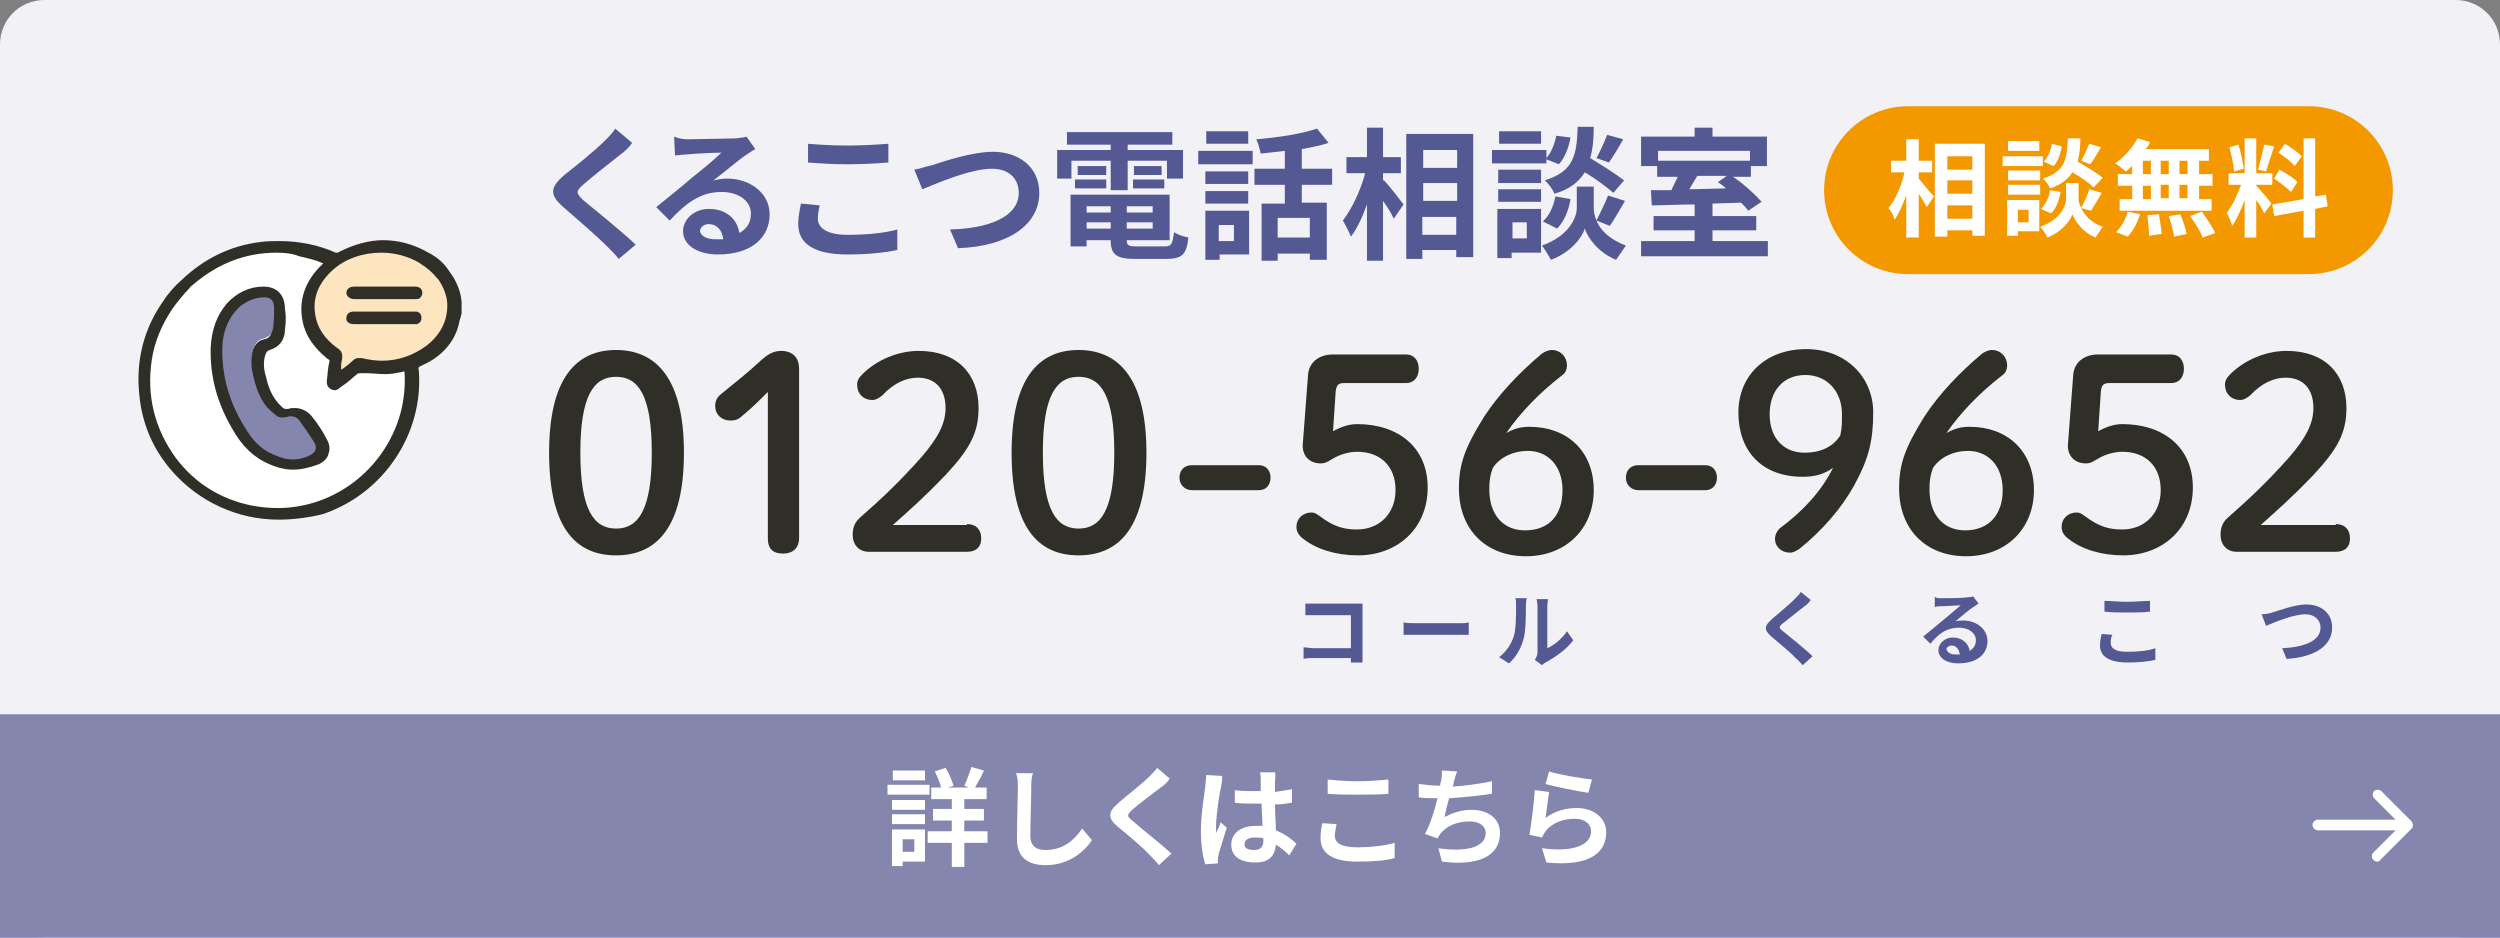 <?xml version="1.0" encoding="utf-8"?>
<!-- Generator: Adobe Illustrator 25.2.3, SVG Export Plug-In . SVG Version: 6.00 Build 0)  -->
<svg version="1.1" id="レイヤー_1" xmlns="http://www.w3.org/2000/svg" xmlns:xlink="http://www.w3.org/1999/xlink" x="0px"
	 y="0px" viewBox="0 0 280 105" style="enable-background:new 0 0 280 105;" xml:space="preserve">
<rect x="0" y="0" width="280" height="105" fill="#808080" stroke="none"/>
<style type="text/css">
	.st0{fill:#FFFFFF;}
	.st1{fill:#FCE5BF;}
	.st2{fill:#F49800;}
	.st3{fill:#545993;}
	.st4{fill:#2F2F28;}
	.st5{fill:#8586AE;}
	.st6{fill:#F2F2F6;}
	.st7{fill:none;}
</style>
<path class="st0" d="M45.2,45.8c-1.7,7.6-9.2,12.6-17.1,11c-3.5-0.7-6.4-2.5-8.5-5.4c-2.5-3.3-3.4-7-2.8-11.1c0.3-2.1,1.1-4,2.3-5.8
	c0.4-0.6,1.4-1.8,1.9-2.2c0,0,0,0,0,0c0.1-0.1,0.3-0.3,0.4-0.4c3.5-3,7.6-4.2,12.1-3.4c1,0.2,2,0.4,2.9,0.9c0,0,0,0.1,0,0.1
	c-0.1,0.1-0.1,0.1-0.2,0.2c-1.8,1.7-2.6,3.8-2.1,6.2c0.3,1.7,1.3,3.1,2.7,4.1c0.2,0.1,0.3,0.2,0.2,0.5c-0.1,0.7-0.2,1.5-0.3,2.2
	c0,0.3,0.1,0.6,0.4,0.8c0.3,0.1,0.6,0,0.8-0.2c0.6-0.5,1.3-1,1.9-1.5c0.2-0.2,0.4-0.2,0.6-0.1c0.9,0.1,1.8,0.2,2.7,0.2
	c0.7,0,1.5-0.2,2.2-0.3C45.7,42.9,45.6,44.3,45.2,45.8z"/>
<path class="st1" d="M48,39c-2.2,1.7-4.8,2.1-7.5,1.5c-0.3-0.1-0.6,0-0.8,0.2c-0.5,0.4-1,0.8-1.6,1.3c0.1-0.6,0.1-1.1,0.2-1.6
	c0.1-0.5,0-0.8-0.5-1.1c-1.4-1-2.3-2.2-2.6-3.9c-0.3-2,0.5-3.7,1.9-5c2.6-2.3,6.8-2.7,9.9-0.9c1.1,0.7,1.6,1.2,2.1,1.7
	c0.1,0.1,0.1,0.2,0.2,0.2c0.7,0.9,1.1,1.9,1.1,3C50.4,36.2,49.5,37.8,48,39z"/>
<path class="st2" d="M258.6,30.5h-44.9c-5.2,0-9.4-4.2-9.4-9.4v0c0-5.2,4.2-9.4,9.4-9.4h44.9c5.2,0,9.4,4.2,9.4,9.4v0
	C268,26.3,263.8,30.5,258.6,30.5z"/>
<g>
	<path class="st0" d="M214.9,19.8c0.4,0.5,1.4,1.7,1.7,2l-0.8,1.2c-0.2-0.4-0.5-0.9-0.9-1.5v4.9h-1.4v-4.7c-0.4,1-0.8,2-1.3,2.7
		c-0.1-0.4-0.4-1-0.7-1.3c0.8-0.9,1.5-2.6,1.8-4h-1.5v-1.3h1.7v-2.4h1.4v2.4h1.5v1.3h-1.5V19.8z M222.3,16v10.3h-1.4v-0.6h-2.8v0.7
		h-1.4V16H222.3z M218.1,17.3v1.5h2.8v-1.5H218.1z M218.1,20v1.5h2.8V20H218.1z M220.9,24.3v-1.5h-2.8v1.5H220.9z"/>
	<path class="st0" d="M228.8,18.4h-4.5v-1.1h4.5V18.4z M228.5,25.8H226v0.5h-1.2v-4h3.6V25.8z M228.5,20h-3.6v-1.1h3.6V20z
		 M224.9,20.6h3.6v1.1h-3.6V20.6z M228.4,16.8h-3.5v-1.1h3.5V16.8z M226,23.3v1.4h1.2v-1.4H226z M233.1,23.1c0.3,0.7,1,1.6,2.4,2.1
		c-0.2,0.3-0.6,0.9-0.8,1.2c-1.5-0.6-2.3-1.9-2.6-2.6c-0.2,0.7-1.2,2-2.8,2.6c-0.1-0.3-0.5-0.9-0.8-1.2c2.3-0.8,2.9-2.4,2.9-3.1
		v-1.8h1.4v1.8C232.8,22.4,232.9,22.7,233.1,23.1c0.3-0.6,0.7-1.4,0.9-2.1l1.4,0.4c-0.4,0.7-0.9,1.5-1.2,2L233.1,23.1z M228.6,23.2
		c0.5-0.5,0.9-1.3,1-2.1l1.2,0.2c-0.2,0.9-0.5,1.9-1.1,2.4L228.6,23.2z M234.5,20.8c-0.5-0.5-1.5-1.2-2.4-1.7
		c-0.5,0.8-1.3,1.4-2.5,1.8c-0.1-0.3-0.5-0.9-0.8-1.1c2.5-0.8,2.7-2.1,2.8-4.5h1.4c0,1-0.1,1.8-0.3,2.6c1,0.6,2.2,1.3,2.8,1.8
		L234.5,20.8z M230.9,16.3c-0.1,0.8-0.4,1.7-0.9,2.2l-1.1-0.5c0.4-0.4,0.8-1.2,0.9-2L230.9,16.3z M235.3,16.4
		c-0.4,0.7-0.8,1.4-1.2,1.9l-1-0.4c0.3-0.5,0.7-1.4,0.9-1.9L235.3,16.4z"/>
	<path class="st0" d="M238.8,18.5c-0.2,0.2-0.5,0.4-0.7,0.6c-0.3-0.2-0.8-0.7-1.2-0.9c1-0.7,1.9-1.7,2.5-2.8l1.4,0.4
		c-0.1,0.3-0.3,0.6-0.5,0.8h7.1v1.2h-1.1v1.5h1.5v1.3h-1.5v1.5h1.4v1.3h-10.3v-1.3h1.4v-1.5h-1.6v-1.3h1.6V18.5z M237,25.9
		c0.5-0.5,1.1-1.4,1.3-2.3l1.4,0.3c-0.3,0.9-0.8,1.9-1.4,2.5L237,25.9z M240,19.3h0.9v-1.5H240V19.3z M240,22.1h0.9v-1.5H240V22.1z
		 M241.8,23.9c0.1,0.7,0.3,1.7,0.3,2.2l-1.4,0.2c0-0.6-0.1-1.5-0.2-2.3L241.8,23.9z M242.9,19.3v-1.5H242v1.5H242.9z M242,20.6v1.5
		h0.9v-1.5H242z M244.2,23.8c0.3,0.7,0.6,1.6,0.7,2.2l-1.4,0.3c-0.1-0.6-0.3-1.5-0.6-2.3L244.2,23.8z M245,17.8h-0.9v1.5h0.9V17.8z
		 M245,20.6h-0.9v1.5h0.9V20.6z M246.6,23.5c0.5,0.7,1.2,1.7,1.5,2.4l-1.4,0.5c-0.2-0.6-0.9-1.7-1.4-2.4L246.6,23.5z"/>
	<path class="st0" d="M253.6,23.7c-0.2-0.4-0.5-1-0.9-1.5v4.2h-1.3v-4.2c-0.4,1.1-0.9,2.2-1.4,2.9c-0.1-0.4-0.4-1.1-0.6-1.5
		c0.6-0.7,1.2-2,1.6-3.1h-1.4v-1.3h1.8v-3.9h1.3v3.9h1.8v1.3h-1.8v0.1c0.3,0.3,1.5,1.7,1.7,2L253.6,23.7z M250.2,19
		c0-0.7-0.3-1.9-0.5-2.7l1-0.3c0.3,0.9,0.5,2,0.6,2.7L250.2,19z M254.7,16.2c-0.3,1-0.7,2.1-0.9,2.8l-0.9-0.2
		c0.2-0.7,0.5-1.9,0.7-2.8L254.7,16.2z M259.3,23.2v3.2H258v-3l-3.3,0.6l-0.2-1.3l3.5-0.6v-6.8h1.3v6.5l1.2-0.2l0.2,1.3L259.3,23.2z
		 M255.3,18.9c0.7,0.4,1.6,0.9,2,1.4l-0.7,1.1c-0.4-0.4-1.3-1.1-1.9-1.5L255.3,18.9z M257,18.5c-0.4-0.5-1.2-1.1-1.8-1.5l0.7-0.9
		c0.7,0.4,1.5,1,1.9,1.4L257,18.5z"/>
</g>
<g>
	<path class="st3" d="M69.5,17.4c-1,0.8-3.2,2.5-4.2,3.4c-0.8,0.7-0.8,0.9,0,1.7c1.2,1,4.2,3.4,5.9,5l-1.9,1.7
		c-0.4-0.5-0.9-1-1.4-1.5c-1-1-3.3-3-4.8-4.3c-1.6-1.4-1.5-2.2,0.1-3.6c1.3-1,3.5-2.8,4.5-3.8c0.5-0.5,1-1,1.2-1.4l1.9,1.6
		C70.4,16.6,69.9,17,69.5,17.4z"/>
	<path class="st3" d="M77.2,15.7c0.8,0,4.3-0.1,5.2-0.1c0.7-0.1,1-0.1,1.2-0.2l1,1.4c-0.4,0.2-0.8,0.5-1.1,0.7
		c-0.9,0.6-2.5,2-3.6,2.8c0.5-0.1,1-0.2,1.5-0.2c2.7,0,4.8,1.7,4.8,4c0,2.5-1.9,4.5-5.8,4.5c-2.2,0-3.9-1-3.9-2.6
		c0-1.3,1.2-2.5,2.9-2.5c2,0,3.2,1.2,3.4,2.7c0.9-0.5,1.3-1.2,1.3-2.2c0-1.4-1.4-2.4-3.3-2.4c-2.4,0-4,1.3-5.8,3.2l-1.5-1.5
		c1.1-0.9,3.1-2.5,4-3.3c0.9-0.7,2.6-2.1,3.3-2.8c-0.8,0-3,0.1-3.9,0.2c-0.4,0-0.9,0.1-1.3,0.1l-0.1-2.1
		C76.2,15.7,76.8,15.7,77.2,15.7z M80.1,26.9c0.3,0,0.6,0,0.9,0c-0.1-1-0.7-1.7-1.6-1.7c-0.6,0-1,0.4-1,0.8
		C78.5,26.5,79.1,26.9,80.1,26.9z"/>
	<path class="st3" d="M91.6,24.6c0,1,1,1.8,3.3,1.8c2.2,0,4.2-0.2,5.6-0.6l0,2.3c-1.4,0.3-3.3,0.5-5.6,0.5c-3.7,0-5.5-1.2-5.5-3.4
		c0-0.9,0.2-1.7,0.3-2.3l2.1,0.2C91.7,23.5,91.6,24,91.6,24.6z M94.9,16.3c1.6,0,3.4-0.1,4.6-0.2v2.1c-1.1,0.1-3.1,0.2-4.6,0.2
		c-1.7,0-3.1-0.1-4.4-0.2v-2.1C91.7,16.3,93.2,16.3,94.9,16.3z"/>
	<path class="st3" d="M104.4,18.5c1.2-0.4,4.5-1.5,6.8-1.5c2.9,0,5.2,1.7,5.2,4.6c0,3.6-3.5,6-9.1,6.2l-0.9-2.1
		c4.3-0.1,7.7-1.4,7.7-4.1c0-1.5-1-2.7-3-2.7c-2.4,0-6.1,1.6-7.8,2.3l-0.9-2.2C103.1,18.9,103.8,18.7,104.4,18.5z"/>
	<path class="st3" d="M120.1,20.1h-1.7v-3.2h6v-0.6h-4.9v-1.4h11.8v1.4h-5v0.6h6.2v3.2h-1.8v-2h-4.4v3.3h-1.9v-3.3h-4.4V20.1z
		 M130.4,27.7c0.8,0,0.9-0.2,1.1-1.6c0.4,0.3,1.1,0.5,1.6,0.6c-0.2,1.9-0.7,2.4-2.5,2.4h-3.4c-2.2,0-2.8-0.5-2.8-2.1v0h-2.7v0.7
		h-1.8v-5.8H131v5.1h-4.8v0c0,0.6,0.2,0.7,1.2,0.7H130.4z M120.4,20.2h3.5v1h-3.5V20.2z M123.9,19.6h-3.2v-1h3.2V19.6z M121.7,23.1
		v0.7h2.7v-0.7H121.7z M124.4,25.7V25h-2.7v0.7H124.4z M129.1,23.1h-2.9v0.7h2.9V23.1z M129.1,25.7V25h-2.9v0.7H129.1z M130.1,18.6
		v1h-3.1v-1H130.1z M126.9,20.2h3.5v1h-3.5V20.2z"/>
	<path class="st3" d="M134.2,16.9h6.1v1.5h-6.1V16.9z M139.9,28.5h-3.3v0.6h-1.6v-5.5h4.9V28.5z M139.8,20.6H135v-1.4h4.8V20.6z
		 M135,21.4h4.8v1.4H135V21.4z M139.8,16.2h-4.7v-1.4h4.7V16.2z M136.5,25.2V27h1.7v-1.8H136.5z M145.8,20.6v2.1h2.8v6.4h-1.9v-0.7
		h-3.6v0.8h-1.8v-6.4h2.6v-2.1h-3.4v-1.8h3.4v-2c-0.9,0.1-1.8,0.2-2.7,0.3c-0.1-0.5-0.3-1.2-0.5-1.6c2.4-0.2,5.1-0.6,6.8-1.2
		l1.3,1.6c-0.9,0.3-1.9,0.5-3,0.7v2.2h3.4v1.8H145.8z M146.7,24.5h-3.6v2.2h3.6V24.5z"/>
	<path class="st3" d="M155,20.3c0.6,0.6,1.9,2.3,2.2,2.7l-1.1,1.6c-0.2-0.5-0.7-1.3-1.2-2v6.7h-1.8v-6.3c-0.5,1.4-1.1,2.7-1.8,3.6
		c-0.2-0.5-0.6-1.3-0.9-1.8c1-1.3,2-3.4,2.5-5.3h-2.1v-1.8h2.3v-3.3h1.8v3.3h2v1.8h-2V20.3z M165,15.1v13.8h-1.9v-0.8h-3.8V29h-1.8
		V15.1H165z M159.4,16.9v2h3.8v-2H159.4z M159.4,20.6v2h3.8v-2H159.4z M163.1,26.4v-2h-3.8v2H163.1z"/>
	<path class="st3" d="M173.2,18.4h-6.1v-1.5h6.1V18.4z M172.6,28.3h-3.3V29h-1.6v-5.5h4.9V28.3z M172.6,20.6h-4.8v-1.5h4.8V20.6z
		 M167.8,21.3h4.8v1.4h-4.8V21.3z M172.6,16.2h-4.7v-1.4h4.7V16.2z M169.4,25v1.8h1.6V25H169.4z M178.8,24.8c0.4,1,1.4,2.1,3.3,2.8
		c-0.3,0.4-0.8,1.2-1.1,1.6c-2-0.8-3.2-2.5-3.5-3.5c-0.3,1-1.6,2.7-3.8,3.5c-0.2-0.4-0.7-1.2-1-1.6c3.1-1.1,3.9-3.2,3.9-4.2V21h1.9
		v2.4C178.5,23.8,178.6,24.2,178.8,24.8c0.4-0.8,1-2,1.3-2.8l1.9,0.6c-0.6,1-1.2,2.1-1.7,2.8L178.8,24.8z M172.8,24.9
		c0.7-0.6,1.2-1.7,1.4-2.8l1.7,0.3c-0.2,1.2-0.7,2.5-1.5,3.3L172.8,24.9z M180.7,21.7c-0.7-0.6-2-1.6-3.2-2.3
		c-0.7,1.1-1.7,1.9-3.4,2.4c-0.2-0.5-0.7-1.2-1.1-1.5c3.3-1,3.6-2.9,3.7-6h1.8c0,1.3-0.1,2.5-0.4,3.5c1.3,0.8,2.9,1.8,3.8,2.5
		L180.7,21.7z M175.9,15.5c-0.2,1.1-0.6,2.2-1.3,3l-1.5-0.6c0.6-0.6,1-1.6,1.2-2.6L175.9,15.5z M181.8,15.7
		c-0.5,0.9-1.1,1.9-1.6,2.6l-1.4-0.5c0.4-0.7,0.9-1.8,1.2-2.6L181.8,15.7z"/>
	<path class="st3" d="M198,27.1v1.7h-14.2v-1.7h6v-1.2h-4.6v-1.6h4.6v-1.3c-1.8,0-3.5,0.1-4.8,0.1l-0.1-1.7l2.3,0
		c0.2-0.5,0.5-1,0.7-1.5h-2.3v-1.2h-1.8v-3.3h6v-1h2v1h6.1v3.3h-1.8v1.2h-2c1.2,0.8,2.5,2,3.2,2.8l-1.5,1c-0.2-0.3-0.5-0.6-0.8-0.9
		l-3.2,0.1v1.4h4.9v1.6h-4.9v1.2H198z M185.7,17v1.1H196V17H185.7z M190.1,19.8c-0.3,0.5-0.6,1-0.9,1.5l4.1-0.1
		c-0.3-0.3-0.6-0.5-0.9-0.7l1-0.7H190.1z"/>
</g>
<g>
	<g>
		<g>
			<g>
				<path class="st4" d="M31.2,58.3c-4.6,0-8.9-2-11.9-5.4c-2.2-2.5-3.4-5.4-3.7-8.6c-0.4-3.8,0.5-7.4,2.7-10.6
					c0.5-0.8,1.4-1.8,2-2.3c2.5-2.4,5.5-3.9,8.9-4.3c0.7-0.1,1.4-0.1,2.1-0.1c2.1,0,4.3,0.4,6.3,1.3c0,0,0.1,0,0.1,0
					c0.1,0,0.2,0,0.3-0.1c1.6-0.8,3.3-1.3,4.9-1.3c1.6,0,3.3,0.4,4.9,1.3c1.4,0.7,2,1.4,2.6,2.3c0.6,0.8,1,1.7,1.2,2.6l0.1,0.7
					l0,1.3c-0.1,0.3-0.1,0.5-0.2,0.7c-0.1,0.5-0.2,0.9-0.4,1.4c-0.7,1.7-2.1,3-4,3.8c-0.2,0.1-0.3,0.2-0.2,0.4
					c0.6,7.1-3.9,13.9-10.8,16.2C34.4,58.1,32.8,58.3,31.2,58.3C31.2,58.3,31.2,58.3,31.2,58.3z M31,28.4c-3.5,0-6.6,1.2-9.4,3.6
					c-0.1,0.1-0.3,0.2-0.4,0.4c-0.5,0.5-1.5,1.7-1.9,2.3c-1.2,1.8-2,3.7-2.3,5.7c-0.6,4,0.3,7.7,2.7,11c2.1,2.8,5,4.6,8.4,5.3
					c1,0.2,2,0.3,3,0.3c6.6,0,12.4-4.7,13.9-11.2c0.3-1.4,0.4-2.8,0.3-4.1c-0.2,0-0.3,0.1-0.5,0.1c-0.5,0.1-1,0.2-1.6,0.2l-0.1,0
					c-0.7,0-1.4-0.1-2.1-0.1l-0.5,0c-0.1,0-0.1,0-0.2,0c-0.1,0-0.2,0-0.3,0.1c-0.4,0.3-0.8,0.7-1.2,1l-0.7,0.5
					c-0.2,0.2-0.4,0.3-0.6,0.3c-0.1,0-0.2,0-0.4-0.1c-0.4-0.2-0.5-0.5-0.5-0.9c0.1-0.7,0.1-1.5,0.3-2.2c0-0.2,0-0.2-0.2-0.3
					c-1.5-1.2-2.5-2.6-2.8-4.2c-0.5-2.4,0.3-4.5,2.2-6.4l0.1-0.1c-0.9-0.4-1.8-0.6-2.7-0.8C32.8,28.4,31.9,28.4,31,28.4z M42.7,28.4
					c-2.1,0-4.1,0.7-5.5,2c-1.5,1.4-2.2,3-1.9,4.9c0.2,1.5,1.1,2.8,2.5,3.8c0.5,0.3,0.6,0.7,0.5,1.3c-0.1,0.3-0.1,0.7-0.1,1l0,0.1
					l0.2-0.1c0.4-0.3,0.8-0.6,1.1-0.9c0.2-0.2,0.4-0.3,0.7-0.3c0.1,0,0.2,0,0.3,0c0.8,0.2,1.6,0.3,2.3,0.3c1.8,0,3.5-0.6,5-1.7
					c1.5-1.2,2.3-2.7,2.3-4.5c0-1-0.4-2-1-2.9l-0.2-0.2c-0.4-0.5-0.9-1-2-1.7C45.7,28.7,44.2,28.4,42.7,28.4z"/>
			</g>
			<g>
				<path class="st4" d="M32.8,52.7c-0.8,0-1.7-0.2-2.6-0.6c-1.7-0.7-3.1-2-4.2-4c-1.7-2.9-2.5-5.9-2.4-9.1c0.1-2,0.7-3.6,1.8-4.9
					c1.1-1.2,2.5-1.9,4.1-1.9c1.4,0,2.3,0.8,2.4,2.2c0,0.4,0.1,0.7,0.1,1.1l0,0.6c0,0.4-0.1,0.8-0.1,1.2c-0.1,1-0.7,1.7-1.7,2
					c-0.3,0.1-0.4,0.3-0.5,0.6c-0.2,0.7-0.2,1.5,0.1,2.4c0.2,1,0.6,2.1,1.4,3c0.1,0.1,0.2,0.2,0.4,0.4c0.2,0.2,0.3,0.2,0.5,0.2
					c0.1,0,0.1,0,0.2,0c0.2-0.1,0.4-0.1,0.7-0.1c0.7,0,1.4,0.3,1.9,0.9c0.8,1,1.3,1.8,1.7,2.6c0.3,0.5,0.4,1.1,0.2,1.6
					c-0.1,0.5-0.5,0.9-1.1,1.2C34.6,52.5,33.7,52.7,32.8,52.7L32.8,52.7z M29.6,33.6c-0.9,0-1.8,0.3-2.5,0.9c-1.2,1-1.9,2.5-2,4.3
					c-0.1,3.4,0.8,6.5,2.7,9.4c0.9,1.3,2,2.2,3.4,2.7c0.6,0.2,1.1,0.3,1.7,0.3c0.6,0,1.2-0.1,1.8-0.4c0.3-0.2,0.5-0.3,0.6-0.5
					c0-0.2,0-0.4-0.2-0.7c-0.4-0.8-1-1.5-1.5-2.1C33.3,47.2,33,47,32.6,47c-0.1,0-0.3,0-0.4,0.1c-0.2,0-0.3,0.1-0.5,0.1
					c-0.3,0-0.6-0.1-0.9-0.3c-0.4-0.3-0.8-0.6-1-0.9c-0.8-1-1.3-2.2-1.6-3.9C28,41,28,40,28.3,39.1c0.3-0.7,0.7-1.1,1.3-1.2
					c0.5-0.1,0.8-0.4,0.8-1c0-0.3,0.1-0.7,0.1-1l0-0.3c0,0,0-0.1,0-0.1l0-0.3c0-0.2,0-0.5,0-0.7C30.5,33.8,30.2,33.6,29.6,33.6v-0.2
					V33.6z"/>
			</g>
			<g>
				<path class="st4" d="M39.7,33.6c-0.5,0-0.9-0.3-0.9-0.7c0-0.3,0.2-0.7,0.9-0.7h6.8c0.7,0,0.8,0.5,0.8,0.7c0,0.2-0.1,0.4-0.2,0.5
					c-0.1,0.2-0.4,0.2-0.7,0.2l-1.6,0L39.7,33.6z"/>
			</g>
			<g>
				<path class="st4" d="M39.6,36.3c-0.5,0-0.9-0.3-0.8-0.7c0-0.4,0.3-0.7,0.8-0.7c0,0,6.7,0,6.7,0c0.2,0,0.3,0,0.4,0
					c0.3,0.1,0.5,0.3,0.5,0.7c0,0.4-0.2,0.6-0.5,0.7c-0.1,0-0.2,0-0.4,0L39.6,36.3C39.7,36.3,39.6,36.3,39.6,36.3z"/>
			</g>
		</g>
	</g>
	<path class="st5" d="M34.7,51c-1.2,0.6-2.4,0.6-3.6,0.1c-1.5-0.5-2.6-1.5-3.4-2.8c-1.9-2.9-2.9-6-2.8-9.5c0.1-1.8,0.7-3.3,2-4.5
		c0.8-0.6,1.7-1,2.7-1c0.7,0,1,0.3,1.1,1c0,0.3,0,0.7,0,1c0,0,0,0,0,0c0,0.5-0.1,1-0.1,1.4c-0.1,0.6-0.4,1-1,1.2
		c-0.7,0.1-1,0.6-1.2,1.1c-0.3,0.9-0.3,1.9-0.1,2.8c0.3,1.4,0.7,2.7,1.6,3.8c0.3,0.3,0.6,0.6,1,0.9c0.3,0.3,0.8,0.3,1.2,0.2
		c0.6-0.2,1.2,0,1.5,0.5c0.5,0.7,1,1.4,1.5,2.2C35.6,50.3,35.4,50.7,34.7,51z"/>
</g>
<g>
	<path class="st4" d="M76.6,50.8c0,8.3-3,11.5-7.6,11.5s-7.5-3.2-7.5-11.5c0-8.3,3-11.5,7.5-11.5S76.6,42.5,76.6,50.8z M65,50.8
		c0,6.5,1.5,8.5,4,8.5c2.5,0,4-2.1,4-8.5c0-6.4-1.5-8.5-4-8.5C66.5,42.2,65,44.3,65,50.8z"/>
	<path class="st4" d="M86,43.9c-0.9,0.9-1.8,1.8-2.9,2.7c-0.4,0.4-0.8,0.5-1.3,0.5c-1,0-1.7-0.7-1.7-1.6c0-0.6,0.2-1,0.7-1.4
		c1.6-1.3,3-2.4,4.5-3.8c0.7-0.6,1.3-1,2.2-1c1.3,0,2,0.8,2,2v18.9c0,1.2-0.7,1.8-1.8,1.8S86,61.5,86,60.4V43.9z"/>
	<path class="st4" d="M108.3,58.8c1.1,0,1.6,0.7,1.6,1.6c0,0.9-0.5,1.5-1.6,1.5H97.3c-1.1,0-1.8-0.8-1.8-1.9c0-0.9,0.3-1.5,0.9-2
		c2.4-2.1,4.4-4,6.8-6.7c1.9-2.2,2.7-3.8,2.7-5.5c0-2.2-1.2-3.4-3.1-3.4c-1.2,0-2.6,0.5-4,2c-0.4,0.3-0.7,0.5-1.1,0.5
		c-1,0-1.7-0.7-1.7-1.7c0-0.5,0.2-0.8,0.6-1.2c1.6-1.6,4-2.6,6.3-2.6c4.3,0,6.7,2.6,6.7,6.4c0,2.8-1,4.6-3.7,7.5
		c-2.5,2.6-4,3.9-5.9,5.6H108.3z"/>
	<path class="st4" d="M128.4,50.8c0,8.3-3,11.5-7.6,11.5s-7.5-3.2-7.5-11.5c0-8.3,3-11.5,7.5-11.5S128.4,42.5,128.4,50.8z
		 M116.8,50.8c0,6.5,1.5,8.5,4,8.5c2.5,0,4-2.1,4-8.5c0-6.4-1.5-8.5-4-8.5C118.3,42.2,116.8,44.3,116.8,50.8z"/>
	<path class="st4" d="M141,52.1c0.8,0,1.3,0.6,1.3,1.4S141.8,55,141,55h-7.5c-0.8,0-1.4-0.6-1.4-1.4s0.5-1.4,1.4-1.4H141z"/>
	<path class="st4" d="M149.3,48.4c0.9-0.5,1.8-0.8,2.7-0.8c4.6,0,7.9,2.6,7.9,7.1s-3.4,7.6-7.8,7.6c-2.5,0-4.7-0.7-6.2-2
		c-0.5-0.4-0.7-0.8-0.7-1.3c0-0.9,0.7-1.6,1.7-1.6c0.3,0,0.5,0.1,0.9,0.4c1.6,1.2,2.7,1.5,4.2,1.5c2.5,0,4.3-1.8,4.3-4.4
		c0-2.7-1.7-4.3-4.3-4.3c-0.9,0-1.9,0.3-2.6,0.7c-0.7,0.4-0.9,0.6-1.5,0.6c-1.1,0-2-0.7-2-2l0.6-7.9c0.1-1.4,1.2-2.3,2.8-2.3h8.2
		c0.9,0,1.4,0.7,1.4,1.6s-0.5,1.6-1.4,1.6h-6.9c-0.7,0-0.9,0.2-1,0.9L149.3,48.4z"/>
	<path class="st4" d="M171.3,47.8c4.2,0,7.2,2.7,7.2,7.1c0,4.3-3.1,7.4-7.6,7.4s-7.5-3-7.5-7.6c0-2.8,0.7-4.6,2.8-8
		c1.7-2.6,4-5,6.5-7.1c0.3-0.2,0.7-0.4,1.1-0.4c1,0,1.7,0.8,1.7,1.7c0,0.5-0.2,0.9-0.5,1.1c-2.6,2-4.7,4.2-6.3,6.5
		C169.6,48,170.3,47.8,171.3,47.8z M175,54.9c0-2.7-1.6-4.4-3.9-4.4c-1.6,0-3.1,0.7-3.9,1.9c-0.3,0.8-0.4,1.4-0.4,2.4
		c0,2.9,1.6,4.7,4,4.7C173.5,59.5,175,57.7,175,54.9z"/>
	<path class="st4" d="M191,52.1c0.8,0,1.3,0.6,1.3,1.4S191.8,55,191,55h-7.5c-0.8,0-1.4-0.6-1.4-1.4s0.5-1.4,1.4-1.4H191z"/>
	<path class="st4" d="M201.9,53.5c-4.6,0-7.2-2.9-7.2-7.2c0-4.1,3-7.1,7.6-7.1c4.4,0,7.5,3.1,7.5,7.1c0,3.1-0.5,5.2-2.1,8.1
		c-1.4,2.6-3.7,5.2-6.2,7.2c-0.3,0.2-0.7,0.4-1,0.4c-1,0-1.7-0.7-1.7-1.5c0-0.5,0.2-0.9,0.5-1.2c2.7-2,4.7-4.2,6-6.8
		C204.3,53.2,203.3,53.5,201.9,53.5z M198.2,46.5c0,2.7,1.6,4.3,3.9,4.3c1.9,0,3.2-0.7,4-1.9c0.2-0.8,0.2-1.5,0.2-2.4
		c0-2.6-1.7-4.4-4.1-4.4C199.7,42.1,198.2,43.9,198.2,46.5z"/>
	<path class="st4" d="M220.6,47.8c4.2,0,7.2,2.7,7.2,7.1c0,4.3-3.1,7.4-7.6,7.4s-7.5-3-7.5-7.6c0-2.8,0.7-4.6,2.8-8
		c1.7-2.6,4-5,6.5-7.1c0.3-0.2,0.7-0.4,1.1-0.4c1,0,1.7,0.8,1.7,1.7c0,0.5-0.2,0.9-0.5,1.1c-2.6,2-4.7,4.2-6.3,6.5
		C218.9,48,219.6,47.8,220.6,47.8z M224.3,54.9c0-2.7-1.6-4.4-3.9-4.4c-1.6,0-3.1,0.7-3.9,1.9c-0.3,0.8-0.4,1.4-0.4,2.4
		c0,2.9,1.6,4.7,4,4.7C222.7,59.5,224.3,57.7,224.3,54.9z"/>
	<path class="st4" d="M235,48.4c0.9-0.5,1.8-0.8,2.7-0.8c4.6,0,7.9,2.6,7.9,7.1s-3.4,7.6-7.8,7.6c-2.5,0-4.7-0.7-6.2-2
		c-0.5-0.4-0.7-0.8-0.7-1.3c0-0.9,0.7-1.6,1.7-1.6c0.3,0,0.5,0.1,0.9,0.4c1.6,1.2,2.7,1.5,4.2,1.5c2.5,0,4.3-1.8,4.3-4.4
		c0-2.7-1.7-4.3-4.3-4.3c-0.9,0-1.9,0.3-2.6,0.7c-0.7,0.4-0.9,0.6-1.5,0.6c-1.1,0-2-0.7-2-2l0.6-7.9c0.1-1.4,1.2-2.3,2.8-2.3h8.2
		c0.9,0,1.4,0.7,1.4,1.6s-0.5,1.6-1.4,1.6h-6.9c-0.7,0-0.9,0.2-1,0.9L235,48.4z"/>
	<path class="st4" d="M261.6,58.8c1.1,0,1.6,0.7,1.6,1.6c0,0.9-0.5,1.5-1.6,1.5h-11.1c-1.1,0-1.8-0.8-1.8-1.9c0-0.9,0.3-1.5,0.9-2
		c2.4-2.1,4.4-4,6.8-6.7c1.9-2.2,2.7-3.8,2.7-5.5c0-2.2-1.2-3.4-3.1-3.4c-1.2,0-2.6,0.5-4,2c-0.4,0.3-0.7,0.5-1.1,0.5
		c-1,0-1.7-0.7-1.7-1.7c0-0.5,0.2-0.8,0.6-1.2c1.6-1.6,4-2.6,6.3-2.6c4.3,0,6.7,2.6,6.7,6.4c0,2.8-1,4.6-3.7,7.5
		c-2.5,2.6-4,3.9-5.9,5.6H261.6z"/>
</g>
<g>
	<path class="st3" d="M147.3,67.6h4.5c0.3,0,0.6,0,0.8,0c0,0.2,0,0.6,0,0.8v4.7c0,0.3,0,0.8,0,1.1h-1.3c0-0.1,0-0.3,0-0.5h-4.1
		c-0.4,0-0.9,0-1.2,0.1v-1.3c0.3,0,0.7,0.1,1.1,0.1h4.2v-3.7h-4c-0.4,0-0.9,0-1.1,0v-1.3C146.5,67.6,147,67.6,147.3,67.6z"/>
	<path class="st3" d="M158.6,69.9h4.8c0.4,0,0.8,0,1.1-0.1v1.4c-0.2,0-0.7,0-1.1,0h-4.8c-0.5,0-1.1,0-1.4,0v-1.4
		C157.5,69.8,158.2,69.9,158.6,69.9z"/>
	<path class="st3" d="M169.5,71.5c0.3-0.8,0.3-2.5,0.3-3.6c0-0.4,0-0.6-0.1-0.8h1.3c0,0-0.1,0.4-0.1,0.8c0,1.1,0,3-0.3,3.9
		c-0.3,1-0.8,1.9-1.6,2.6l-1.1-0.7C168.7,73.1,169.2,72.3,169.5,71.5z M172.2,73.1v-5.2c0-0.4-0.1-0.7-0.1-0.8h1.3
		c0,0-0.1,0.4-0.1,0.8v4.7c0.7-0.3,1.6-1,2.2-1.9l0.7,1c-0.7,1-2,1.9-3.1,2.5c-0.2,0.1-0.3,0.2-0.4,0.3l-0.8-0.6
		C172.1,73.6,172.2,73.4,172.2,73.1z"/>
</g>
<g>
	<path class="st3" d="M202.1,68c-0.6,0.5-1.8,1.4-2.4,1.9c-0.5,0.4-0.5,0.5,0,0.9c0.7,0.6,2.4,1.9,3.3,2.8l-1.1,1
		c-0.3-0.3-0.5-0.6-0.8-0.8c-0.5-0.6-1.9-1.7-2.7-2.4c-0.9-0.8-0.8-1.2,0.1-2c0.7-0.6,1.9-1.6,2.5-2.2c0.3-0.3,0.5-0.5,0.7-0.8
		l1.1,0.9C202.6,67.6,202.3,67.8,202.1,68z"/>
	<path class="st3" d="M217.4,67c0.5,0,2.4,0,2.9-0.1c0.4,0,0.6-0.1,0.7-0.1l0.6,0.8c-0.2,0.1-0.4,0.3-0.6,0.4
		c-0.5,0.3-1.4,1.1-2,1.6c0.3-0.1,0.6-0.1,0.9-0.1c1.5,0,2.7,1,2.7,2.3c0,1.4-1.1,2.5-3.3,2.5c-1.3,0-2.2-0.6-2.2-1.5
		c0-0.7,0.7-1.4,1.6-1.4c1.1,0,1.8,0.7,1.9,1.5c0.5-0.3,0.7-0.7,0.7-1.2c0-0.8-0.8-1.4-1.9-1.4c-1.4,0-2.3,0.7-3.2,1.8l-0.8-0.8
		c0.6-0.5,1.7-1.4,2.3-1.9c0.5-0.4,1.4-1.2,1.9-1.6c-0.5,0-1.7,0.1-2.2,0.1c-0.2,0-0.5,0-0.7,0.1l0-1.2C216.8,67,217.1,67,217.4,67z
		 M219,73.4c0.2,0,0.4,0,0.5,0c-0.1-0.6-0.4-1-0.9-1c-0.3,0-0.6,0.2-0.6,0.4C218.1,73.1,218.5,73.4,219,73.4z"/>
	<path class="st3" d="M236.4,72c0,0.6,0.5,1,1.8,1c1.2,0,2.4-0.1,3.2-0.4l0,1.3c-0.8,0.2-1.9,0.3-3.1,0.3c-2.1,0-3.1-0.7-3.1-1.9
		c0-0.5,0.1-1,0.2-1.3l1.2,0.1C236.4,71.5,236.4,71.7,236.4,72z M238.2,67.4c0.9,0,1.9-0.1,2.6-0.1v1.2c-0.6,0.1-1.7,0.1-2.6,0.1
		c-0.9,0-1.7,0-2.5-0.1v-1.2C236.4,67.4,237.3,67.4,238.2,67.4z"/>
	<path class="st3" d="M254.5,68.7c0.7-0.2,2.5-0.9,3.8-0.9c1.6,0,2.9,0.9,2.9,2.6c0,2-1.9,3.3-5.1,3.5l-0.5-1.2
		c2.4-0.1,4.3-0.8,4.3-2.3c0-0.8-0.6-1.5-1.7-1.5c-1.3,0-3.5,0.9-4.4,1.3l-0.5-1.3C253.7,68.9,254.2,68.7,254.5,68.7z"/>
</g>
<g>
	<path class="st6" d="M280,100c0,2.8-2.2,5-5,5H5c-2.8,0-5-2.2-5-5V5c0-2.8,2.2-5,5-5h270c2.8,0,5,2.2,5,5V100z"/>
</g>
<rect x="0" y="80" class="st5" width="280" height="25"/>
<g>
	<path class="st7" d="M280,100c0,2.8-2.2,5-5,5H5c-2.8,0-5-2.2-5-5V5c0-2.8,2.2-5,5-5h270c2.8,0,5,2.2,5,5V100z"/>
</g>
<path class="st2" d="M258.6,30.7h-44.9c-5.2,0-9.4-4.2-9.4-9.4v0c0-5.2,4.2-9.4,9.4-9.4h44.9c5.2,0,9.4,4.2,9.4,9.4v0
	C268,26.5,263.8,30.7,258.6,30.7z"/>
<g>
	<path class="st0" d="M214.9,20c0.4,0.5,1.4,1.7,1.7,2l-0.8,1.2c-0.2-0.4-0.5-0.9-0.9-1.5v4.9h-1.4v-4.7c-0.4,1-0.8,2-1.3,2.7
		c-0.1-0.4-0.4-1-0.7-1.3c0.8-0.9,1.5-2.6,1.8-4h-1.5v-1.3h1.7v-2.4h1.4v2.4h1.5v1.3h-1.5V20z M222.3,16.1v10.3h-1.4v-0.6h-2.8v0.7
		h-1.4V16.1H222.3z M218.1,17.5v1.5h2.8v-1.5H218.1z M218.1,20.2v1.5h2.8v-1.5H218.1z M220.9,24.5V23h-2.8v1.5H220.9z"/>
	<path class="st0" d="M228.8,18.6h-4.5v-1.1h4.5V18.6z M228.5,25.9H226v0.5h-1.2v-4h3.6V25.9z M228.5,20.2h-3.6v-1.1h3.6V20.2z
		 M224.9,20.7h3.6v1.1h-3.6V20.7z M228.4,16.9h-3.5v-1.1h3.5V16.9z M226,23.5v1.4h1.2v-1.4H226z M233.1,23.3c0.3,0.7,1,1.6,2.4,2.1
		c-0.2,0.3-0.6,0.9-0.8,1.2c-1.5-0.6-2.3-1.9-2.6-2.6c-0.2,0.7-1.2,2-2.8,2.6c-0.1-0.3-0.5-0.9-0.8-1.2c2.3-0.8,2.9-2.4,2.9-3.1
		v-1.8h1.4v1.8C232.8,22.6,232.9,22.9,233.1,23.3c0.3-0.6,0.7-1.4,0.9-2.1l1.4,0.4c-0.4,0.7-0.9,1.5-1.2,2L233.1,23.3z M228.6,23.4
		c0.5-0.5,0.9-1.3,1-2.1l1.2,0.2c-0.2,0.9-0.5,1.9-1.1,2.4L228.6,23.4z M234.5,21c-0.5-0.5-1.5-1.2-2.4-1.7
		c-0.5,0.8-1.3,1.4-2.5,1.8c-0.1-0.3-0.5-0.9-0.8-1.1c2.5-0.8,2.7-2.1,2.8-4.5h1.4c0,1-0.1,1.8-0.3,2.6c1,0.6,2.2,1.3,2.8,1.8
		L234.5,21z M230.9,16.4c-0.1,0.8-0.4,1.7-0.9,2.2l-1.1-0.5c0.4-0.4,0.8-1.2,0.9-2L230.9,16.4z M235.3,16.5
		c-0.4,0.7-0.8,1.4-1.2,1.9l-1-0.4c0.3-0.5,0.7-1.4,0.9-1.9L235.3,16.5z"/>
	<path class="st0" d="M238.8,18.6c-0.2,0.2-0.5,0.4-0.7,0.6c-0.3-0.2-0.8-0.7-1.2-0.9c1-0.7,1.9-1.7,2.5-2.8l1.4,0.4
		c-0.1,0.3-0.3,0.6-0.5,0.8h7.1V18h-1.1v1.5h1.5v1.3h-1.5v1.5h1.4v1.3h-10.3v-1.3h1.4v-1.5h-1.6v-1.3h1.6V18.6z M237,26
		c0.5-0.5,1.1-1.4,1.3-2.3l1.4,0.3c-0.3,0.9-0.8,1.9-1.4,2.5L237,26z M240,19.5h0.9V18H240V19.5z M240,22.3h0.9v-1.5H240V22.3z
		 M241.8,24c0.1,0.7,0.3,1.7,0.3,2.2l-1.4,0.2c0-0.6-0.1-1.5-0.2-2.3L241.8,24z M242.9,19.5V18H242v1.5H242.9z M242,20.7v1.5h0.9
		v-1.5H242z M244.2,24c0.3,0.7,0.6,1.6,0.7,2.2l-1.4,0.3c-0.1-0.6-0.3-1.5-0.6-2.3L244.2,24z M245,18h-0.9v1.5h0.9V18z M245,20.7
		h-0.9v1.5h0.9V20.7z M246.6,23.7c0.5,0.7,1.2,1.7,1.5,2.4l-1.4,0.5c-0.2-0.6-0.9-1.7-1.4-2.4L246.6,23.7z"/>
	<path class="st0" d="M253.6,23.9c-0.2-0.4-0.5-1-0.9-1.5v4.2h-1.3v-4.2c-0.4,1.1-0.9,2.2-1.4,2.9c-0.1-0.4-0.4-1.1-0.6-1.5
		c0.6-0.7,1.2-2,1.6-3.1h-1.4v-1.3h1.8v-3.9h1.3v3.9h1.8v1.3h-1.8v0.1c0.3,0.3,1.5,1.7,1.7,2L253.6,23.9z M250.2,19.2
		c0-0.7-0.3-1.9-0.5-2.7l1-0.3c0.3,0.9,0.5,2,0.6,2.7L250.2,19.2z M254.7,16.4c-0.3,0.9-0.7,2.1-0.9,2.8l-0.9-0.2
		c0.2-0.7,0.5-1.9,0.7-2.8L254.7,16.4z M259.3,23.4v3.2H258v-3l-3.3,0.6l-0.2-1.3l3.5-0.6v-6.8h1.3V22l1.2-0.2l0.2,1.3L259.3,23.4z
		 M255.3,19c0.7,0.4,1.6,0.9,2,1.4l-0.7,1.1c-0.4-0.4-1.3-1.1-1.9-1.5L255.3,19z M257,18.6c-0.4-0.5-1.2-1.1-1.8-1.5l0.7-1
		c0.7,0.4,1.5,1,1.9,1.4L257,18.6z"/>
</g>
<path class="st0" d="M45.2,45.7c-1.7,7.6-9.2,12.6-17.1,11c-3.5-0.7-6.4-2.5-8.5-5.4c-2.5-3.3-3.4-7-2.8-11.1c0.3-2.1,1.1-4,2.3-5.8
	c0.4-0.6,1.4-1.8,1.9-2.2c0,0,0,0,0,0c0.1-0.1,0.3-0.3,0.4-0.4c3.5-3,7.6-4.2,12.1-3.4c1,0.2,2,0.4,2.9,0.9c0,0,0,0.1,0,0.1
	c-0.1,0.1-0.1,0.1-0.2,0.2c-1.8,1.7-2.6,3.8-2.1,6.2c0.3,1.7,1.3,3.1,2.7,4.1c0.2,0.1,0.3,0.2,0.2,0.5c-0.1,0.7-0.2,1.5-0.3,2.2
	c0,0.3,0.1,0.6,0.4,0.8c0.3,0.1,0.6,0,0.8-0.2c0.6-0.5,1.3-1,1.9-1.5c0.2-0.2,0.4-0.2,0.6-0.1c0.9,0.1,1.8,0.2,2.7,0.2
	c0.7,0,1.5-0.2,2.2-0.3C45.7,42.8,45.6,44.3,45.2,45.7z"/>
<path class="st1" d="M48,38.9c-2.2,1.7-4.8,2.1-7.5,1.5c-0.3-0.1-0.6,0-0.8,0.2c-0.5,0.4-1,0.8-1.6,1.3c0.1-0.6,0.1-1.1,0.2-1.6
	c0.1-0.5,0-0.8-0.5-1.1c-1.4-1-2.3-2.2-2.6-3.9c-0.3-2,0.5-3.7,1.9-5c2.6-2.3,6.8-2.7,9.9-0.9c1.1,0.7,1.6,1.2,2.1,1.7
	c0.1,0.1,0.1,0.2,0.2,0.2c0.7,0.9,1.1,1.9,1.1,3C50.4,36.2,49.5,37.7,48,38.9z"/>
<g>
	<g>
		<path class="st3" d="M69.5,17.3c-1,0.8-3.2,2.5-4.2,3.4c-0.8,0.7-0.8,0.9,0,1.7c1.2,1,4.2,3.4,5.9,5L69.3,29
			c-0.4-0.5-0.9-1-1.4-1.5c-1-1-3.3-3-4.8-4.3c-1.6-1.4-1.5-2.2,0.1-3.6c1.3-1,3.5-2.8,4.5-3.8c0.5-0.5,1-1,1.2-1.4l1.9,1.6
			C70.4,16.6,69.9,17,69.5,17.3z"/>
		<path class="st3" d="M77.2,15.6c0.8,0,4.3-0.1,5.2-0.1c0.7-0.1,1-0.1,1.2-0.2l1,1.4c-0.4,0.2-0.8,0.5-1.1,0.7
			c-0.9,0.6-2.5,2-3.6,2.8c0.5-0.1,1-0.2,1.5-0.2c2.7,0,4.8,1.7,4.8,4c0,2.5-1.9,4.5-5.8,4.5c-2.2,0-3.9-1-3.9-2.6
			c0-1.3,1.2-2.5,2.9-2.5c2,0,3.2,1.2,3.4,2.7c0.9-0.5,1.3-1.2,1.3-2.2c0-1.4-1.4-2.4-3.3-2.4c-2.4,0-4,1.3-5.8,3.2l-1.5-1.5
			c1.1-0.9,3.1-2.5,4-3.3c0.9-0.7,2.6-2.1,3.3-2.8c-0.8,0-3,0.1-3.9,0.2c-0.4,0-0.9,0.1-1.3,0.1l-0.1-2.1
			C76.2,15.6,76.8,15.6,77.2,15.6z M80.1,26.8c0.3,0,0.6,0,0.9,0c-0.1-1-0.7-1.7-1.6-1.7c-0.6,0-1,0.4-1,0.8
			C78.5,26.4,79.1,26.8,80.1,26.8z"/>
		<path class="st3" d="M91.6,24.5c0,1,1,1.8,3.3,1.8c2.2,0,4.2-0.2,5.6-0.6l0,2.3c-1.4,0.3-3.3,0.5-5.6,0.5c-3.7,0-5.5-1.2-5.5-3.4
			c0-0.9,0.2-1.7,0.3-2.3l2.1,0.2C91.7,23.5,91.6,24,91.6,24.5z M94.9,16.3c1.6,0,3.4-0.1,4.6-0.2v2.1c-1.1,0.1-3.1,0.2-4.6,0.2
			c-1.7,0-3.1-0.1-4.4-0.2v-2.1C91.7,16.2,93.2,16.3,94.9,16.3z"/>
		<path class="st3" d="M104.4,18.5c1.2-0.4,4.5-1.5,6.8-1.5c2.9,0,5.2,1.7,5.2,4.6c0,3.6-3.5,6-9.1,6.2l-0.9-2.1
			c4.3-0.1,7.7-1.4,7.7-4.1c0-1.5-1-2.7-3-2.7c-2.4,0-6.1,1.6-7.8,2.3l-0.9-2.2C103.1,18.9,103.8,18.6,104.4,18.5z"/>
		<path class="st3" d="M120.1,20h-1.7v-3.2h6v-0.6h-4.9v-1.4h11.8v1.4h-5v0.6h6.2V20h-1.8v-2h-4.4v3.3h-1.9V18h-4.4V20z M130.4,27.6
			c0.8,0,0.9-0.2,1.1-1.6c0.4,0.3,1.1,0.5,1.6,0.6c-0.2,1.9-0.7,2.4-2.5,2.4h-3.4c-2.2,0-2.8-0.5-2.8-2.1v0h-2.7v0.7h-1.8v-5.8H131
			v5.1h-4.8v0c0,0.6,0.2,0.7,1.2,0.7H130.4z M120.4,20.1h3.5v1h-3.5V20.1z M123.9,19.6h-3.2v-1h3.2V19.6z M121.7,23.1v0.7h2.7v-0.7
			H121.7z M124.4,25.6v-0.7h-2.7v0.7H124.4z M129.1,23.1h-2.9v0.7h2.9V23.1z M129.1,25.6v-0.7h-2.9v0.7H129.1z M130.1,18.6v1h-3.1
			v-1H130.1z M126.9,20.1h3.5v1h-3.5V20.1z"/>
		<path class="st3" d="M134.2,16.9h6.1v1.5h-6.1V16.9z M139.9,28.5h-3.3v0.6h-1.6v-5.5h4.9V28.5z M139.8,20.6H135v-1.4h4.8V20.6z
			 M135,21.4h4.8v1.4H135V21.4z M139.8,16.1h-4.7v-1.4h4.7V16.1z M136.5,25.2V27h1.7v-1.8H136.5z M145.8,20.6v2.1h2.8v6.4h-1.9v-0.7
			h-3.6v0.8h-1.8v-6.4h2.6v-2.1h-3.4v-1.8h3.4v-2c-0.9,0.1-1.8,0.2-2.7,0.3c-0.1-0.5-0.3-1.2-0.5-1.6c2.4-0.2,5.1-0.6,6.8-1.2
			l1.3,1.6c-0.9,0.3-1.9,0.5-3,0.7v2.2h3.4v1.8H145.8z M146.7,24.4h-3.6v2.2h3.6V24.4z"/>
		<path class="st3" d="M155,20.2c0.6,0.6,1.9,2.3,2.2,2.7l-1.1,1.6c-0.2-0.5-0.7-1.3-1.2-2v6.7h-1.8v-6.3c-0.5,1.4-1.1,2.7-1.8,3.6
			c-0.2-0.5-0.6-1.3-0.9-1.8c1-1.3,2-3.4,2.5-5.3h-2.1v-1.8h2.3v-3.3h1.8v3.3h2v1.8h-2V20.2z M165,15v13.8h-1.9v-0.8h-3.8V29h-1.8
			V15H165z M159.4,16.8v2h3.8v-2H159.4z M159.4,20.5v2h3.8v-2H159.4z M163.1,26.3v-2h-3.8v2H163.1z"/>
		<path class="st3" d="M173.2,18.3h-6.1v-1.5h6.1V18.3z M172.6,28.3h-3.3v0.6h-1.6v-5.5h4.9V28.3z M172.6,20.5h-4.8V19h4.8V20.5z
			 M167.8,21.2h4.8v1.4h-4.8V21.2z M172.6,16.1h-4.7v-1.4h4.7V16.1z M169.4,24.9v1.8h1.6v-1.8H169.4z M178.8,24.7
			c0.4,1,1.4,2.1,3.3,2.8c-0.3,0.4-0.8,1.2-1.1,1.6c-2-0.8-3.2-2.5-3.5-3.5c-0.3,1-1.6,2.7-3.8,3.5c-0.2-0.4-0.7-1.2-1-1.6
			c3.1-1.1,3.9-3.2,3.9-4.2v-2.4h1.9v2.4C178.5,23.7,178.6,24.2,178.8,24.7c0.4-0.8,1-2,1.3-2.8l1.9,0.6c-0.6,1-1.2,2.1-1.7,2.8
			L178.8,24.7z M172.8,24.8c0.7-0.6,1.2-1.7,1.4-2.8l1.7,0.3c-0.2,1.2-0.7,2.5-1.5,3.3L172.8,24.8z M180.7,21.6
			c-0.7-0.6-2-1.6-3.2-2.3c-0.7,1.1-1.7,1.9-3.4,2.4c-0.2-0.5-0.7-1.2-1.1-1.5c3.3-1,3.6-2.9,3.7-6h1.8c0,1.3-0.1,2.5-0.4,3.5
			c1.3,0.8,2.9,1.8,3.8,2.5L180.7,21.6z M175.9,15.4c-0.2,1.1-0.6,2.2-1.3,3l-1.5-0.6c0.6-0.6,1-1.6,1.2-2.6L175.9,15.4z
			 M181.8,15.6c-0.5,0.9-1.1,1.9-1.6,2.6l-1.4-0.5c0.4-0.7,0.9-1.8,1.2-2.6L181.8,15.6z"/>
		<path class="st3" d="M198,27v1.7h-14.2V27h6v-1.2h-4.6v-1.6h4.6v-1.3c-1.8,0-3.5,0.1-4.8,0.1l-0.1-1.7l2.3,0
			c0.2-0.5,0.5-1,0.7-1.5h-2.3v-1.2h-1.8v-3.3h6v-1h2v1h6.1v3.3h-1.8v1.2h-2c1.2,0.8,2.5,2,3.2,2.8l-1.5,1c-0.2-0.3-0.5-0.6-0.8-0.9
			l-3.2,0.1v1.4h4.9v1.6h-4.9V27H198z M185.7,16.9v1.1H196v-1.1H185.7z M190.1,19.7c-0.3,0.5-0.6,1-0.9,1.5l4.1-0.1
			c-0.3-0.3-0.6-0.5-0.9-0.7l1-0.7H190.1z"/>
	</g>
</g>
<g>
	<g>
		<g>
			<g>
				<path class="st4" d="M31.2,58.2c-4.6,0-8.9-2-11.9-5.4c-2.2-2.5-3.4-5.4-3.7-8.6c-0.4-3.8,0.5-7.4,2.7-10.5
					c0.5-0.8,1.4-1.8,2-2.3c2.5-2.4,5.5-3.9,8.9-4.3c0.7-0.1,1.4-0.1,2.1-0.1c2.1,0,4.3,0.4,6.3,1.3c0,0,0.1,0,0.1,0
					c0.1,0,0.2,0,0.3-0.1c1.6-0.8,3.3-1.3,4.9-1.3c1.6,0,3.3,0.4,4.9,1.3c1.4,0.7,2,1.4,2.6,2.3c0.6,0.8,1,1.7,1.2,2.6l0.1,0.7
					l0,1.3c-0.1,0.3-0.1,0.5-0.2,0.7c-0.1,0.5-0.2,0.9-0.4,1.4c-0.7,1.7-2.1,3-4,3.8c-0.2,0.1-0.3,0.2-0.2,0.4
					c0.6,7.1-3.9,13.9-10.8,16.2C34.4,58,32.8,58.2,31.2,58.2C31.2,58.2,31.2,58.2,31.2,58.2z M31,28.3c-3.5,0-6.6,1.2-9.4,3.6
					c-0.1,0.1-0.3,0.2-0.4,0.4c-0.5,0.5-1.5,1.7-1.9,2.3c-1.2,1.8-2,3.7-2.3,5.7c-0.6,4,0.3,7.7,2.7,11c2.1,2.8,5,4.6,8.4,5.3
					c1,0.2,2,0.3,3,0.3c6.6,0,12.4-4.7,13.9-11.2c0.3-1.4,0.4-2.8,0.3-4.1c-0.2,0-0.3,0.1-0.5,0.1c-0.5,0.1-1,0.2-1.6,0.2l-0.1,0
					c-0.7,0-1.4-0.1-2.1-0.1l-0.5,0c-0.1,0-0.1,0-0.2,0c-0.1,0-0.2,0-0.3,0.1c-0.4,0.3-0.8,0.7-1.2,1l-0.7,0.5
					c-0.2,0.2-0.4,0.3-0.6,0.3c-0.1,0-0.2,0-0.4-0.1c-0.4-0.2-0.5-0.5-0.5-0.9c0.1-0.7,0.1-1.5,0.3-2.2c0-0.2,0-0.2-0.2-0.3
					c-1.5-1.2-2.5-2.6-2.8-4.2c-0.5-2.4,0.3-4.6,2.2-6.4l0.1-0.1c-0.9-0.4-1.8-0.6-2.7-0.8C32.8,28.4,31.9,28.3,31,28.3z M42.7,28.3
					c-2.1,0-4.1,0.7-5.5,2c-1.5,1.4-2.2,3-1.9,4.9c0.2,1.5,1.1,2.8,2.5,3.8c0.5,0.3,0.6,0.7,0.5,1.3c-0.1,0.3-0.1,0.7-0.1,1l0,0.1
					l0.2-0.1c0.4-0.3,0.8-0.6,1.1-0.9c0.2-0.2,0.4-0.3,0.7-0.3c0.1,0,0.2,0,0.3,0c0.8,0.2,1.6,0.3,2.3,0.3c1.8,0,3.5-0.6,5-1.7
					c1.5-1.2,2.3-2.7,2.3-4.5c0-1-0.4-2-1-2.9l-0.2-0.2c-0.4-0.5-0.9-1-2-1.7C45.7,28.7,44.2,28.3,42.7,28.3z"/>
			</g>
			<g>
				<path class="st4" d="M32.8,52.6c-0.8,0-1.7-0.2-2.6-0.6c-1.7-0.7-3.1-2-4.2-4c-1.7-2.9-2.5-5.9-2.4-9.1c0.1-2,0.7-3.6,1.8-4.9
					c1.1-1.2,2.5-1.9,4.1-1.9c1.4,0,2.3,0.8,2.4,2.2c0,0.4,0.1,0.7,0.1,1.1l0,0.6c0,0.4-0.1,0.8-0.1,1.2c-0.1,1-0.7,1.7-1.7,2
					c-0.3,0.1-0.4,0.3-0.5,0.6c-0.2,0.7-0.2,1.5,0.1,2.4c0.2,1,0.6,2.1,1.4,3c0.1,0.1,0.2,0.2,0.4,0.4c0.2,0.2,0.3,0.2,0.5,0.2
					c0.1,0,0.1,0,0.2,0c0.2-0.1,0.4-0.1,0.7-0.1c0.7,0,1.4,0.3,1.9,0.9c0.8,1,1.3,1.8,1.7,2.6c0.3,0.5,0.4,1.1,0.2,1.6
					c-0.1,0.5-0.5,0.9-1.1,1.2C34.6,52.4,33.7,52.6,32.8,52.6L32.8,52.6z M29.5,33.5c-0.9,0-1.8,0.3-2.5,0.9c-1.2,1-1.9,2.5-2,4.3
					c-0.1,3.4,0.8,6.5,2.7,9.4c0.9,1.3,2,2.2,3.4,2.7c0.6,0.2,1.1,0.3,1.7,0.3c0.6,0,1.2-0.1,1.8-0.4c0.3-0.2,0.5-0.3,0.6-0.5
					c0-0.2,0-0.4-0.2-0.7c-0.4-0.8-1-1.5-1.5-2.1C33.3,47.2,33,47,32.6,47c-0.1,0-0.3,0-0.4,0.1c-0.2,0-0.3,0.1-0.5,0.1
					c-0.3,0-0.6-0.1-0.9-0.3c-0.4-0.3-0.8-0.6-1-0.9c-0.8-1-1.3-2.2-1.6-3.9c-0.2-1.1-0.2-2,0.1-2.9c0.3-0.7,0.7-1.1,1.3-1.2
					c0.5-0.1,0.8-0.4,0.8-1c0-0.3,0.1-0.7,0.1-1l0-0.3c0,0,0-0.1,0-0.1l0-0.3c0-0.2,0-0.5,0-0.7C30.5,33.8,30.2,33.5,29.5,33.5v-0.2
					V33.5z"/>
			</g>
			<g>
				<path class="st4" d="M39.7,33.5c-0.5,0-0.9-0.3-0.9-0.7c0-0.3,0.2-0.7,0.9-0.7l6.8,0c0.7,0,0.8,0.5,0.8,0.7
					c0,0.2-0.1,0.4-0.2,0.5c-0.1,0.2-0.4,0.2-0.7,0.2l-1.4,0L39.7,33.5z"/>
			</g>
			<g>
				<path class="st4" d="M39.6,36.3c-0.5,0-0.9-0.3-0.8-0.7c0-0.4,0.3-0.7,0.8-0.7c0,0,6.7,0,6.7,0c0.2,0,0.3,0,0.4,0
					c0.3,0.1,0.5,0.3,0.5,0.7s-0.2,0.6-0.5,0.7c-0.1,0-0.3,0-0.4,0L39.6,36.3C39.7,36.3,39.6,36.3,39.6,36.3z"/>
			</g>
		</g>
	</g>
	<path class="st5" d="M34.7,51c-1.2,0.6-2.4,0.6-3.6,0.1c-1.5-0.5-2.6-1.5-3.4-2.8c-1.9-2.9-2.9-6-2.8-9.5c0.1-1.8,0.7-3.3,2-4.5
		c0.8-0.6,1.7-1,2.7-1c0.7,0,1,0.3,1.1,1c0,0.3,0,0.7,0,1c0,0,0,0,0,0c0,0.5-0.1,1-0.1,1.4c-0.1,0.6-0.4,1-1,1.2
		c-0.7,0.1-1,0.6-1.2,1.1c-0.3,0.9-0.3,1.9-0.1,2.8c0.3,1.4,0.7,2.7,1.6,3.8c0.3,0.3,0.6,0.6,1,0.9c0.3,0.3,0.8,0.3,1.2,0.2
		c0.6-0.2,1.2,0,1.5,0.5c0.5,0.7,1,1.4,1.5,2.2C35.6,50.2,35.4,50.6,34.7,51z"/>
</g>
<g>
	<path class="st4" d="M76.6,50.7c0,8.3-3,11.5-7.6,11.5s-7.5-3.2-7.5-11.5c0-8.3,3-11.5,7.5-11.5S76.6,42.4,76.6,50.7z M65,50.7
		c0,6.4,1.5,8.5,4,8.5c2.5,0,4-2.1,4-8.5c0-6.4-1.5-8.5-4-8.5C66.5,42.2,65,44.3,65,50.7z"/>
	<path class="st4" d="M86,43.9c-0.9,0.9-1.8,1.8-2.9,2.7c-0.4,0.4-0.8,0.5-1.3,0.5c-1,0-1.7-0.7-1.7-1.6c0-0.6,0.2-1,0.7-1.4
		c1.6-1.3,3-2.4,4.5-3.8c0.7-0.6,1.3-1,2.2-1c1.3,0,2,0.8,2,2v18.9c0,1.2-0.7,1.8-1.8,1.8S86,61.5,86,60.3V43.9z"/>
	<path class="st4" d="M108.3,58.7c1.1,0,1.6,0.7,1.6,1.6c0,0.9-0.5,1.5-1.6,1.5H97.3c-1.1,0-1.8-0.8-1.8-1.9c0-0.9,0.3-1.5,0.9-2
		c2.4-2.1,4.4-4,6.8-6.7c1.9-2.2,2.7-3.8,2.7-5.5c0-2.2-1.2-3.4-3.1-3.4c-1.2,0-2.6,0.5-4,2c-0.4,0.3-0.7,0.5-1.1,0.5
		c-1,0-1.7-0.7-1.7-1.7c0-0.5,0.2-0.8,0.6-1.2c1.6-1.6,4-2.6,6.3-2.6c4.3,0,6.7,2.6,6.7,6.4c0,2.8-1,4.6-3.7,7.5
		c-2.5,2.6-4,3.9-5.9,5.6H108.3z"/>
	<path class="st4" d="M128.4,50.7c0,8.3-3,11.5-7.6,11.5s-7.5-3.2-7.5-11.5c0-8.3,3-11.5,7.5-11.5S128.4,42.4,128.4,50.7z
		 M116.8,50.7c0,6.4,1.5,8.5,4,8.5c2.5,0,4-2.1,4-8.5c0-6.4-1.5-8.5-4-8.5C118.3,42.2,116.8,44.3,116.8,50.7z"/>
	<path class="st4" d="M141,52.1c0.8,0,1.3,0.6,1.3,1.4s-0.5,1.4-1.3,1.4h-7.5c-0.8,0-1.4-0.6-1.4-1.4s0.5-1.4,1.4-1.4H141z"/>
	<path class="st4" d="M149.3,48.3c0.9-0.5,1.8-0.8,2.7-0.8c4.6,0,7.9,2.6,7.9,7.1c0,4.6-3.4,7.6-7.8,7.6c-2.5,0-4.7-0.7-6.2-1.9
		c-0.5-0.4-0.7-0.8-0.7-1.3c0-0.9,0.7-1.6,1.7-1.6c0.3,0,0.5,0.1,0.9,0.4c1.6,1.2,2.7,1.5,4.2,1.5c2.5,0,4.3-1.8,4.3-4.4
		c0-2.7-1.7-4.3-4.3-4.3c-0.9,0-1.9,0.3-2.6,0.7c-0.7,0.4-0.9,0.6-1.5,0.6c-1.1,0-2-0.7-2-2l0.6-7.9c0.1-1.4,1.2-2.3,2.8-2.3h8.2
		c0.9,0,1.4,0.7,1.4,1.6s-0.5,1.6-1.4,1.6h-6.9c-0.7,0-0.9,0.2-1,0.9L149.3,48.3z"/>
	<path class="st4" d="M171.3,47.8c4.2,0,7.2,2.7,7.2,7.1c0,4.3-3.1,7.4-7.6,7.4s-7.5-3-7.5-7.6c0-2.8,0.7-4.6,2.8-8
		c1.7-2.6,4-5,6.5-7.1c0.3-0.2,0.7-0.4,1.1-0.4c1,0,1.7,0.8,1.7,1.7c0,0.5-0.2,0.9-0.5,1.1c-2.6,2-4.7,4.2-6.3,6.5
		C169.6,48,170.3,47.8,171.3,47.8z M175,54.9c0-2.7-1.6-4.4-3.9-4.4c-1.6,0-3.1,0.7-3.9,1.9c-0.3,0.8-0.4,1.4-0.4,2.4
		c0,2.9,1.6,4.6,4,4.6C173.5,59.4,175,57.7,175,54.9z"/>
	<path class="st4" d="M191,52.1c0.8,0,1.3,0.6,1.3,1.4s-0.5,1.4-1.3,1.4h-7.5c-0.8,0-1.4-0.6-1.4-1.4s0.5-1.4,1.4-1.4H191z"/>
	<path class="st4" d="M201.9,53.4c-4.6,0-7.2-2.9-7.2-7.2c0-4.1,3-7.1,7.6-7.1c4.4,0,7.5,3.1,7.5,7.1c0,3.1-0.5,5.2-2.1,8.1
		c-1.4,2.6-3.7,5.2-6.2,7.2c-0.3,0.2-0.7,0.4-1,0.4c-1,0-1.7-0.7-1.7-1.5c0-0.5,0.2-0.9,0.5-1.2c2.7-2,4.7-4.2,6-6.8
		C204.3,53.1,203.3,53.4,201.9,53.4z M198.2,46.4c0,2.7,1.6,4.3,3.9,4.3c1.9,0,3.2-0.7,4-1.9c0.2-0.8,0.2-1.5,0.2-2.4
		c0-2.6-1.7-4.4-4.1-4.4C199.7,42,198.2,43.8,198.2,46.4z"/>
	<path class="st4" d="M220.6,47.8c4.2,0,7.2,2.7,7.2,7.1c0,4.3-3.1,7.4-7.6,7.4s-7.5-3-7.5-7.6c0-2.8,0.7-4.6,2.8-8
		c1.7-2.6,4-5,6.5-7.1c0.3-0.2,0.7-0.4,1.1-0.4c1,0,1.7,0.8,1.7,1.7c0,0.5-0.2,0.9-0.5,1.1c-2.6,2-4.7,4.2-6.3,6.5
		C218.9,48,219.6,47.8,220.6,47.8z M224.3,54.9c0-2.7-1.6-4.4-3.9-4.4c-1.6,0-3.1,0.7-3.9,1.9c-0.3,0.8-0.4,1.4-0.4,2.4
		c0,2.9,1.6,4.6,4,4.6C222.7,59.4,224.3,57.7,224.3,54.9z"/>
	<path class="st4" d="M235,48.3c0.9-0.5,1.8-0.8,2.7-0.8c4.6,0,7.9,2.6,7.9,7.1c0,4.6-3.4,7.6-7.8,7.6c-2.5,0-4.7-0.7-6.2-1.9
		c-0.5-0.4-0.7-0.8-0.7-1.3c0-0.9,0.7-1.6,1.7-1.6c0.3,0,0.5,0.1,0.9,0.4c1.6,1.2,2.7,1.5,4.2,1.5c2.5,0,4.3-1.8,4.3-4.4
		c0-2.7-1.7-4.3-4.3-4.3c-0.9,0-1.9,0.3-2.6,0.7c-0.7,0.4-0.9,0.6-1.5,0.6c-1.1,0-2-0.7-2-2l0.6-7.9c0.1-1.4,1.2-2.3,2.8-2.3h8.2
		c0.9,0,1.4,0.7,1.4,1.6s-0.5,1.6-1.4,1.6h-6.9c-0.7,0-0.9,0.2-1,0.9L235,48.3z"/>
	<path class="st4" d="M261.6,58.7c1.1,0,1.6,0.7,1.6,1.6c0,0.9-0.5,1.5-1.6,1.5h-11.1c-1.1,0-1.8-0.8-1.8-1.9c0-0.9,0.3-1.5,0.9-2
		c2.4-2.1,4.4-4,6.8-6.7c1.9-2.2,2.7-3.8,2.7-5.5c0-2.2-1.2-3.4-3.1-3.4c-1.2,0-2.6,0.5-4,2c-0.4,0.3-0.7,0.5-1.1,0.5
		c-1,0-1.7-0.7-1.7-1.7c0-0.5,0.2-0.8,0.6-1.2c1.6-1.6,4-2.6,6.3-2.6c4.3,0,6.7,2.6,6.7,6.4c0,2.8-1,4.6-3.7,7.5
		c-2.5,2.6-4,3.9-5.9,5.6H261.6z"/>
</g>
<g>
	<path class="st3" d="M147.3,67.6h4.5c0.3,0,0.6,0,0.8,0c0,0.2,0,0.6,0,0.8v4.7c0,0.3,0,0.8,0,1.1h-1.3c0-0.1,0-0.3,0-0.5h-4.1
		c-0.4,0-0.9,0-1.2,0.1v-1.3c0.3,0,0.7,0.1,1.1,0.1h4.2v-3.7h-4c-0.4,0-0.9,0-1.1,0v-1.3C146.5,67.6,147,67.6,147.3,67.6z"/>
	<path class="st3" d="M158.6,69.8h4.8c0.4,0,0.8,0,1.1-0.1v1.4c-0.2,0-0.7,0-1.1,0h-4.8c-0.5,0-1.1,0-1.4,0v-1.4
		C157.5,69.8,158.2,69.8,158.6,69.8z"/>
	<path class="st3" d="M169.5,71.4c0.3-0.8,0.3-2.5,0.3-3.6c0-0.4,0-0.6-0.1-0.8h1.3c0,0-0.1,0.4-0.1,0.8c0,1.1,0,3-0.3,3.9
		c-0.3,1-0.8,1.9-1.6,2.6l-1.1-0.7C168.7,73,169.2,72.2,169.5,71.4z M172.2,73.1v-5.2c0-0.4-0.1-0.7-0.1-0.8h1.3
		c0,0-0.1,0.4-0.1,0.8v4.7c0.7-0.3,1.6-1,2.2-1.9l0.7,1c-0.7,1-2,1.9-3.1,2.5c-0.2,0.1-0.3,0.2-0.4,0.3l-0.8-0.6
		C172.1,73.6,172.2,73.3,172.2,73.1z"/>
</g>
<g>
	<path class="st3" d="M202.1,67.9c-0.6,0.5-1.8,1.4-2.4,1.9c-0.5,0.4-0.5,0.5,0,0.9c0.7,0.6,2.4,1.9,3.3,2.8l-1.1,1
		c-0.3-0.3-0.5-0.6-0.8-0.8c-0.5-0.6-1.9-1.7-2.7-2.4c-0.9-0.8-0.8-1.2,0.1-2c0.7-0.6,1.9-1.6,2.5-2.2c0.3-0.3,0.5-0.5,0.7-0.8
		l1.1,0.9C202.6,67.5,202.3,67.8,202.1,67.9z"/>
	<path class="st3" d="M217.4,67c0.5,0,2.4,0,2.9-0.1c0.4,0,0.6-0.1,0.7-0.1l0.6,0.8c-0.2,0.1-0.4,0.3-0.6,0.4
		c-0.5,0.3-1.4,1.1-2,1.6c0.3-0.1,0.6-0.1,0.9-0.1c1.5,0,2.7,1,2.7,2.3c0,1.4-1.1,2.5-3.3,2.5c-1.3,0-2.2-0.6-2.2-1.5
		c0-0.7,0.7-1.4,1.6-1.4c1.1,0,1.8,0.7,1.9,1.5c0.5-0.3,0.7-0.7,0.7-1.2c0-0.8-0.8-1.4-1.9-1.4c-1.4,0-2.3,0.7-3.2,1.8l-0.8-0.8
		c0.6-0.5,1.7-1.4,2.3-1.9c0.5-0.4,1.4-1.2,1.9-1.6c-0.5,0-1.7,0.1-2.2,0.1c-0.2,0-0.5,0-0.7,0.1l0-1.2C216.8,67,217.1,67,217.4,67z
		 M219,73.3c0.2,0,0.4,0,0.5,0c-0.1-0.6-0.4-1-0.9-1c-0.3,0-0.6,0.2-0.6,0.4C218.1,73.1,218.5,73.3,219,73.3z"/>
	<path class="st3" d="M236.4,72c0,0.6,0.5,1,1.8,1c1.2,0,2.4-0.1,3.2-0.4l0,1.3c-0.8,0.2-1.9,0.3-3.1,0.3c-2.1,0-3.1-0.7-3.1-1.9
		c0-0.5,0.1-1,0.2-1.3l1.2,0.1C236.4,71.4,236.4,71.7,236.4,72z M238.2,67.4c0.9,0,1.9-0.1,2.6-0.1v1.2c-0.6,0.1-1.7,0.1-2.6,0.1
		c-0.9,0-1.7,0-2.5-0.1v-1.2C236.4,67.3,237.3,67.4,238.2,67.4z"/>
	<path class="st3" d="M254.5,68.6c0.7-0.2,2.5-0.9,3.8-0.9c1.6,0,2.9,0.9,2.9,2.6c0,2-1.9,3.3-5.1,3.5l-0.5-1.2
		c2.4-0.1,4.3-0.8,4.3-2.3c0-0.8-0.6-1.5-1.7-1.5c-1.3,0-3.5,0.9-4.4,1.3l-0.5-1.3C253.7,68.8,254.2,68.7,254.5,68.6z"/>
</g>
<g>
	<g>
		<path class="st0" d="M104.1,89h-4.7v-1.1h4.7V89z M103.6,96.5h-2.5v0.5h-1.2v-4.1h3.7V96.5z M99.9,89.6h3.7v1.1h-3.7V89.6z
			 M99.9,91.2h3.7v1.1h-3.7V91.2z M103.6,87.4H100v-1.1h3.6V87.4z M101.1,94v1.4h1.3V94H101.1z M110.6,94.4H108v2.7h-1.4v-2.7h-2.7
			v-1.3h2.7v-1.2h-2.1v-1.3h2.1v-1.1h-2.3v-1.3h1.1c-0.1-0.5-0.4-1.2-0.7-1.8l1.2-0.4c0.4,0.6,0.7,1.4,0.9,2l-0.6,0.2h2.3l-0.5-0.2
			c0.3-0.6,0.6-1.5,0.8-2.1l1.4,0.4c-0.3,0.7-0.7,1.4-1,1.9h1.3v1.3H108v1.1h2.2v1.3H108v1.2h2.6V94.4z"/>
		<path class="st0" d="M115.5,88.1c0,1.3-0.1,4-0.1,5.5c0,1.2,0.7,1.6,1.7,1.6c2,0,3.2-1.1,4.1-2.4l1.1,1.3
			c-0.8,1.2-2.5,2.8-5.2,2.8c-2,0-3.2-0.9-3.2-2.9c0-1.6,0.1-4.8,0.1-5.8c0-0.6,0-1.1-0.2-1.6l1.9,0
			C115.5,87.1,115.5,87.7,115.5,88.1z"/>
		<path class="st0" d="M130,88.2c-0.8,0.6-2.4,1.8-3.2,2.5c-0.6,0.6-0.6,0.7,0,1.2c0.9,0.8,3.2,2.6,4.4,3.7l-1.4,1.3
			c-0.3-0.4-0.7-0.8-1-1.1c-0.7-0.8-2.5-2.3-3.6-3.2c-1.2-1-1.1-1.7,0.1-2.7c0.9-0.8,2.6-2.1,3.4-2.9c0.3-0.3,0.7-0.7,0.9-1l1.4,1.2
			C130.7,87.7,130.3,88,130,88.2z"/>
		<path class="st0" d="M136.8,87.9c-0.2,0.8-0.6,3.4-0.6,4.6c0,0.2,0,0.5,0,0.8c0.2-0.4,0.4-0.8,0.5-1.2l0.7,0.6
			c-0.3,1-0.7,2.2-0.9,2.9c0,0.2-0.1,0.4-0.1,0.6c0,0.1,0,0.3,0,0.5l-1.4,0.1c-0.3-0.8-0.5-2.2-0.5-3.8c0-1.8,0.4-4.1,0.5-5
			c0-0.3,0.1-0.8,0.1-1.2l1.7,0.1C137,87,136.8,87.7,136.8,87.9z M142.8,87.5c0,0.3,0,0.7,0,1.2c0.7-0.1,1.3-0.2,1.9-0.3v1.5
			c-0.6,0.1-1.2,0.2-1.9,0.2c0,1.2,0.1,2.1,0.1,2.9c1,0.4,1.8,1,2.3,1.5l-0.8,1.3c-0.5-0.5-1-0.9-1.5-1.2c-0.1,1.2-0.7,2-2.3,2
			c-1.7,0-2.7-0.7-2.7-2c0-1.2,1-2.1,2.7-2.1c0.3,0,0.5,0,0.8,0c0-0.7-0.1-1.6-0.1-2.5c-0.3,0-0.6,0-0.9,0c-0.7,0-1.4,0-2.1-0.1
			v-1.4c0.7,0.1,1.4,0.1,2.1,0.1c0.3,0,0.6,0,0.8,0c0-0.6,0-1.1,0-1.3c0-0.2,0-0.6-0.1-0.8h1.7C142.9,86.9,142.8,87.2,142.8,87.5z
			 M140.5,95.2c0.7,0,1-0.4,1-1.1c0-0.1,0-0.1,0-0.2c-0.3-0.1-0.6-0.1-1-0.1c-0.7,0-1.1,0.3-1.1,0.7C139.3,95,139.8,95.2,140.5,95.2
			z"/>
		<path class="st0" d="M149.5,93.6c0,0.8,0.7,1.3,2.5,1.3c1.6,0,3.2-0.2,4.2-0.5l0,1.7c-1,0.3-2.5,0.4-4.2,0.4
			c-2.7,0-4.1-0.9-4.1-2.6c0-0.7,0.1-1.3,0.2-1.7l1.6,0.1C149.6,92.9,149.5,93.2,149.5,93.6z M152,87.5c1.2,0,2.6-0.1,3.5-0.2v1.6
			c-0.8,0.1-2.3,0.1-3.5,0.1c-1.3,0-2.3,0-3.3-0.1v-1.6C149.6,87.4,150.7,87.5,152,87.5z"/>
		<path class="st0" d="M162.8,87.7c0,0.1,0,0.2-0.1,0.4c1.4-0.1,3-0.3,4.4-0.6l0,1.4c-1.2,0.2-3.2,0.4-4.8,0.5
			c-0.2,0.7-0.4,1.5-0.5,2.1c1-0.5,1.9-0.8,3-0.8c1.9,0,3.2,1,3.2,2.6c0,2.7-2.6,3.7-6.5,3.2l-0.4-1.5c2.6,0.4,5.3,0.1,5.3-1.7
			c0-0.7-0.6-1.3-1.8-1.3c-1.4,0-2.6,0.5-3.3,1.4c-0.1,0.2-0.2,0.3-0.3,0.5l-1.4-0.5c0.6-1.1,1.1-2.7,1.4-4c-0.8,0-1.5,0-2.1-0.1
			v-1.5c0.7,0.1,1.6,0.2,2.4,0.2c0-0.2,0-0.3,0.1-0.5c0.1-0.5,0.1-0.8,0.1-1.2l1.7,0.1C163,86.9,162.9,87.3,162.8,87.7z"/>
		<path class="st0" d="M173.1,91.6c1.1-0.8,2.3-1.1,3.5-1.1c2.1,0,3.3,1.3,3.3,2.7c0,2.2-1.7,3.9-6.7,3.4l-0.5-1.6
			c3.6,0.5,5.5-0.4,5.5-1.9c0-0.8-0.7-1.4-1.8-1.4c-1.4,0-2.6,0.5-3.3,1.4c-0.2,0.3-0.3,0.5-0.4,0.7l-1.4-0.3c0.2-1.2,0.5-3.5,0.6-5
			l1.6,0.2C173.4,89.5,173.2,90.9,173.1,91.6z M178.3,87.3l-0.4,1.5c-1.2-0.2-3.9-0.7-4.8-1l0.4-1.4
			C174.7,86.8,177.3,87.2,178.3,87.3z"/>
	</g>
</g>
<path class="st0" d="M270.1,92l-3.4-3.4c-0.2-0.2-0.6-0.2-0.8,0c-0.2,0.2-0.2,0.6,0,0.8l2.4,2.4h-8.7c-0.3,0-0.6,0.3-0.6,0.6
	c0,0.3,0.3,0.6,0.6,0.6h8.7l-2.5,2.5c-0.2,0.2-0.2,0.6,0,0.8c0.1,0.1,0.3,0.2,0.4,0.2c0.1,0,0.3,0,0.4-0.2l3.5-3.5
	C270.3,92.6,270.3,92.3,270.1,92z"/>
</svg>
